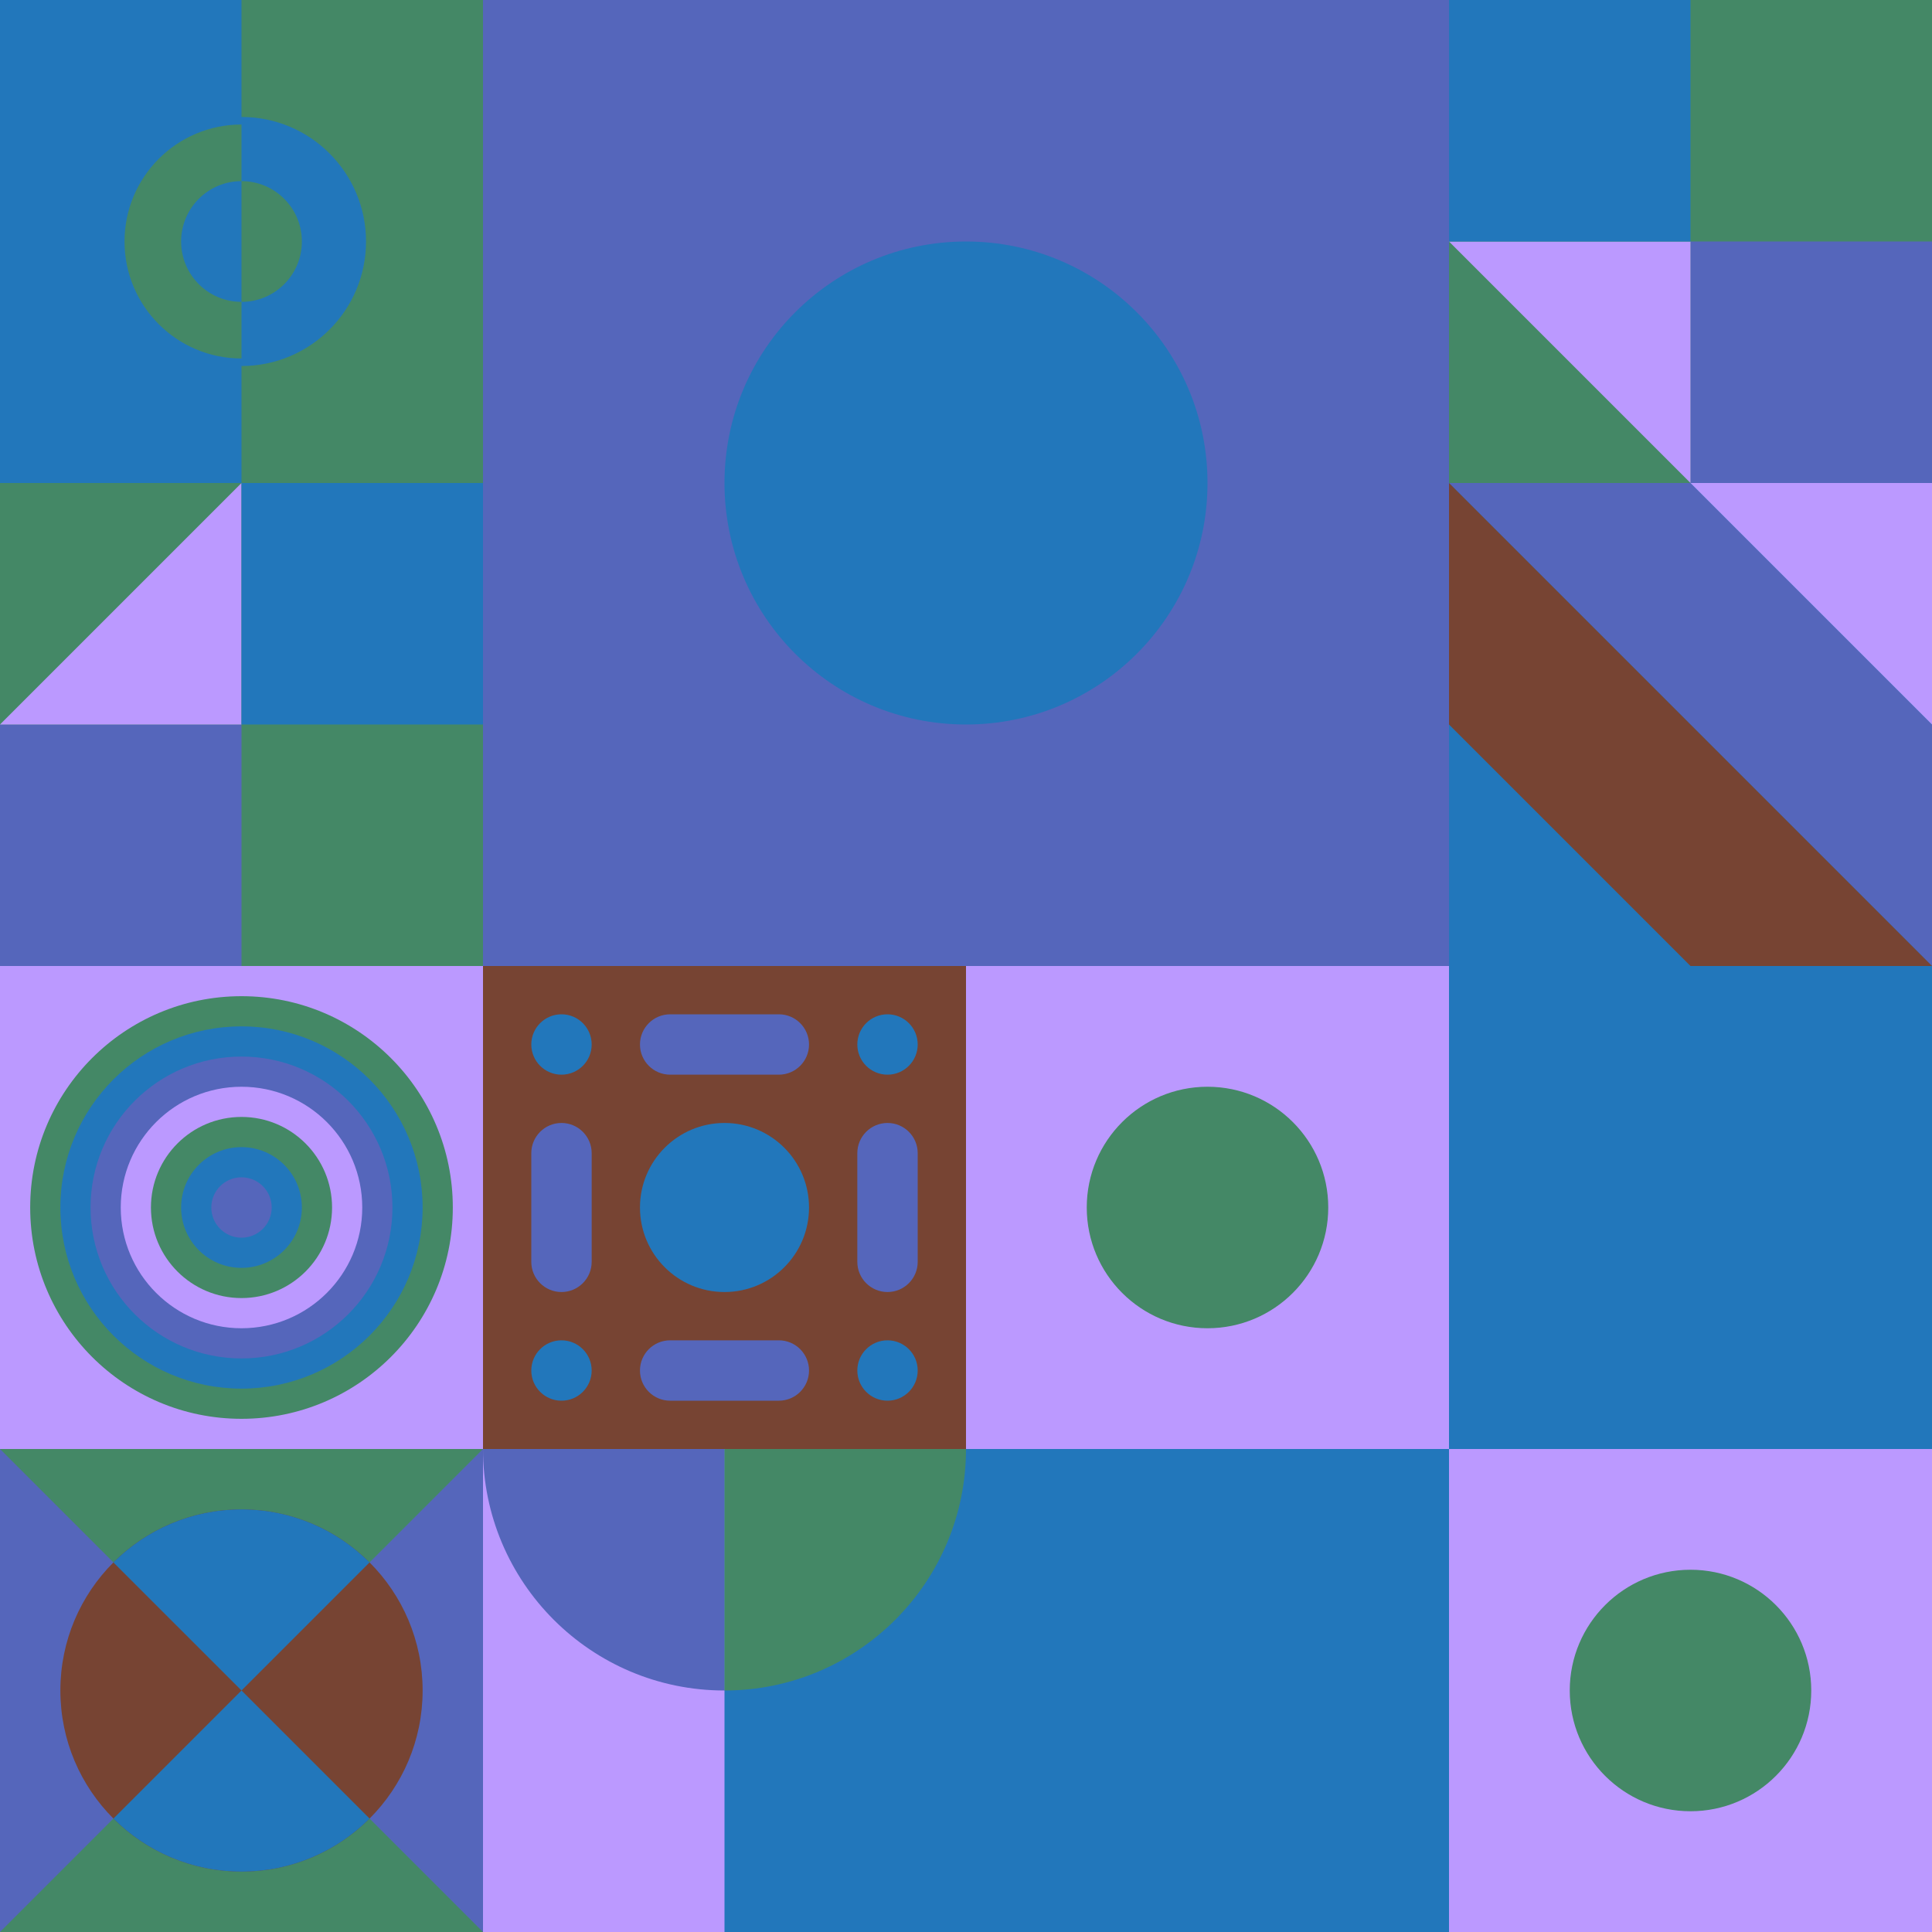 <svg id="geo" xmlns="http://www.w3.org/2000/svg" width="1280" height="1280" viewBox="0 0 1280 1280" fill="none" style="width:640px;height:640px"><g class="svg-image"><g class="block-0" transform="translate(0,0), scale(1), rotate(270, 160, 160)" height="320" width="320" clip-path="url(#trim)"><style>@keyframes geo-65a0_t{0%{transform:translate(160px,160px) rotate(0deg) translate(-80px,-80px)}13.636%{transform:translate(160px,160px) rotate(0deg) translate(-80px,-80px);animation-timing-function:cubic-bezier(.4,0,.6,1)}50%,63.636%{transform:translate(160px,160px) rotate(180deg) translate(-80px,-80px);animation-timing-function:cubic-bezier(.4,0,.6,1)}to{transform:translate(160px,160px) rotate(360deg) translate(-80px,-80px)}}</style><rect width="320" height="320" fill="#2277bb"/><rect y="160" width="320" height="160" fill="#448866"/><g transform="translate(80 80)" style="animation:2.2s linear infinite both geo-65a0_t"><circle cx="80" cy="80" fill="#448866" stroke="#2277bb" stroke-width="5" r="80"/><path fill-rule="evenodd" clip-rule="evenodd" d="M80 160c44.2 0 80-35.8 80-80H0c0 44.2 35.8 80 80 80Z" fill="#2277bb"/><circle cx="80" cy="80" fill="#2277bb" r="40"/><path fill-rule="evenodd" clip-rule="evenodd" d="M80 120c22.1 0 40-17.9 40-40H40c0 22.1 17.9 40 40 40Z" fill="#448866"/></g></g><g class="block-1" transform="translate(320,0), scale(2), rotate(0, 160, 160)" height="640" width="640" clip-path="url(#trim)"><rect width="320" height="320" fill="#5566bb"/><circle cx="160" cy="160" r="80" fill="#2277bb"/></g><g class="block-2" transform="translate(960,0), scale(1), rotate(90, 160, 160)" height="320" width="320" clip-path="url(#trim)"><rect width="320" height="320" fill="#448866"/><path d="M160 160V0H320V160H160Z" fill="#5566bb"/><path d="M160 320V160H320L160 320Z" fill="#bb99ff"/><path d="M0 320V160H160V320H0Z" fill="#2277bb"/></g><g class="block-3" transform="translate(0,320), scale(1), rotate(180, 160, 160)" height="320" width="320" clip-path="url(#trim)"><rect width="320" height="320" fill="#448866"/><path d="M160 160V0H320V160H160Z" fill="#5566bb"/><path d="M160 320V160H320L160 320Z" fill="#bb99ff"/><path d="M0 320V160H160V320H0Z" fill="#2277bb"/></g><g class="block-4" transform="translate(960,320), scale(1), rotate(0, 160, 160)" height="320" width="320" clip-path="url(#trim)"><rect width="320" height="320" fill="#774433"/><rect width="320" height="320" fill="#2277bb"/><path d="M160 0H0L320 320V160L160 0Z" fill="#5566bb"/><path d="M0 0V160L160 320H320L0 0Z" fill="#774433"/><path d="M320 160V0H160L320 160Z" fill="#bb99ff"/></g><g class="block-5" transform="translate(0,640), scale(1), rotate(0, 160, 160)" height="320" width="320" clip-path="url(#trim)"><rect width="320" height="320" fill="#bb99ff"/><circle cx="160" cy="160" r="140" fill="#448866"/><circle cx="160" cy="160" r="120" fill="#2277bb"/><circle cx="160" cy="160" r="100" fill="#5566bb"/><circle cx="160" cy="160" r="80" fill="#bb99ff"/><circle cx="160" cy="160" r="60" fill="#448866"/><circle cx="160" cy="160" r="40" fill="#2277bb"/><circle cx="160" cy="160" r="20" fill="#5566bb"/></g><g class="block-6" transform="translate(320,640), scale(1), rotate(0, 160, 160)" height="320" width="320" clip-path="url(#trim)"><rect width="320" height="320" fill="#774433"/><circle cx="268" cy="52" r="20" fill="#2277bb"/><circle cx="52" cy="52" r="20" fill="#2277bb"/><circle cx="268" cy="268" r="20" fill="#2277bb"/><circle cx="52" cy="268" r="20" fill="#2277bb"/><circle cx="160" cy="160" r="56" fill="#2277bb"/><path d="M248 124c0-11.046 8.954-20 20-20s20 8.954 20 20v72c0 11.046-8.954 20-20 20s-20-8.954-20-20v-72ZM32 124c0-11.046 8.954-20 20-20s20 8.954 20 20v72c0 11.046-8.954 20-20 20s-20-8.954-20-20v-72ZM124 72c-11.046 0-20-8.954-20-20s8.954-20 20-20h72c11.046 0 20 8.954 20 20s-8.954 20-20 20h-72ZM124 288c-11.046 0-20-8.954-20-20s8.954-20 20-20h72c11.046 0 20 8.954 20 20s-8.954 20-20 20h-72Z" fill="#5566bb"/></g><g class="block-7" transform="translate(640,640), scale(2), rotate(0, 160, 160)" height="640" width="640" clip-path="url(#trim)"><style>@keyframes geo-14-a0_t{0%,13.636%{transform:translate(80px,80px);animation-timing-function:ease-in-out}50%,63.636%{transform:translate(80px,240px);animation-timing-function:ease-in-out}to{transform:translate(240px,240px)}}@keyframes geo-14-a1_t{0%,13.636%{transform:translate(240px,240px);animation-timing-function:ease-in-out}50%,63.636%{transform:translate(240px,80px);animation-timing-function:ease-in-out}to{transform:translate(80px,80px)}}</style><rect width="320" height="320" fill="#bb99ff"/><rect width="320" height="320" fill="#bb99ff" transform="rotate(-90 160 160)"/><rect width="160" height="160" fill="#2277bb" transform="rotate(-90 160 0)"/><rect width="160" height="160" fill="#2277bb" transform="matrix(0 -1 -1 0 160 320)"/><rect width="160" height="160" fill="#bb99ff" transform="matrix(0 -1 -1 0 320 320)"/><circle fill="#448866" transform="translate(80 80)" style="animation:2.2s ease-in-out infinite both geo-14-a0_t" r="40"/><circle fill="#448866" transform="translate(240 240)" style="animation:2.2s ease-in-out infinite both geo-14-a1_t" r="40"/></g><g class="block-8" transform="translate(0,960), scale(1), rotate(270, 160, 160)" height="320" width="320" clip-path="url(#trim)"><rect width="320" height="320" fill="#5566bb"/><path d="M160 160L320 0V320L160 160Z" fill="#448866"/><path d="M160 160L0 0V320L160 160Z" fill="#448866"/><circle cx="160" cy="160" r="120" fill="#774433"/><path fill-rule="evenodd" clip-rule="evenodd" d="M244.853 75.147C266.569 96.863 280 126.863 280 160C280 193.137 266.569 223.137 244.853 244.853L160 160L244.853 75.147ZM75.147 75.147L160 160L75.147 244.853C53.431 223.137 40 193.137 40 160C40 126.863 53.431 96.863 75.147 75.147Z" fill="#2277bb"/></g><g class="block-9" transform="translate(320,960), scale(1), rotate(180, 160, 160)" height="320" width="320" clip-path="url(#trim)"><rect width="320" height="320" fill="#5566bb"/><rect y="320" width="320" height="320" transform="rotate(-90 0 320)" fill="#bb99ff"/><path d="M160 320V160C248.366 160 320 231.634 320 320H160Z" fill="#5566bb"/><rect y="320" width="320" height="160" transform="rotate(-90 0 320)" fill="#2277bb"/><path d="M160 320V160C71.634 160 0 231.634 0 320H160Z" fill="#448866"/></g></g><clipPath id="trim"><rect width="320" height="320" fill="white"/></clipPath><filter id="noiseFilter"><feTurbulence baseFrequency="0.5" result="noise"/><feColorMatrix type="saturate" values="0.10"/><feBlend in="SourceGraphic" in2="noise" mode="multiply"/></filter><rect transform="translate(0,0)" height="1280" width="1280" filter="url(#noiseFilter)" opacity="0.4"/></svg>